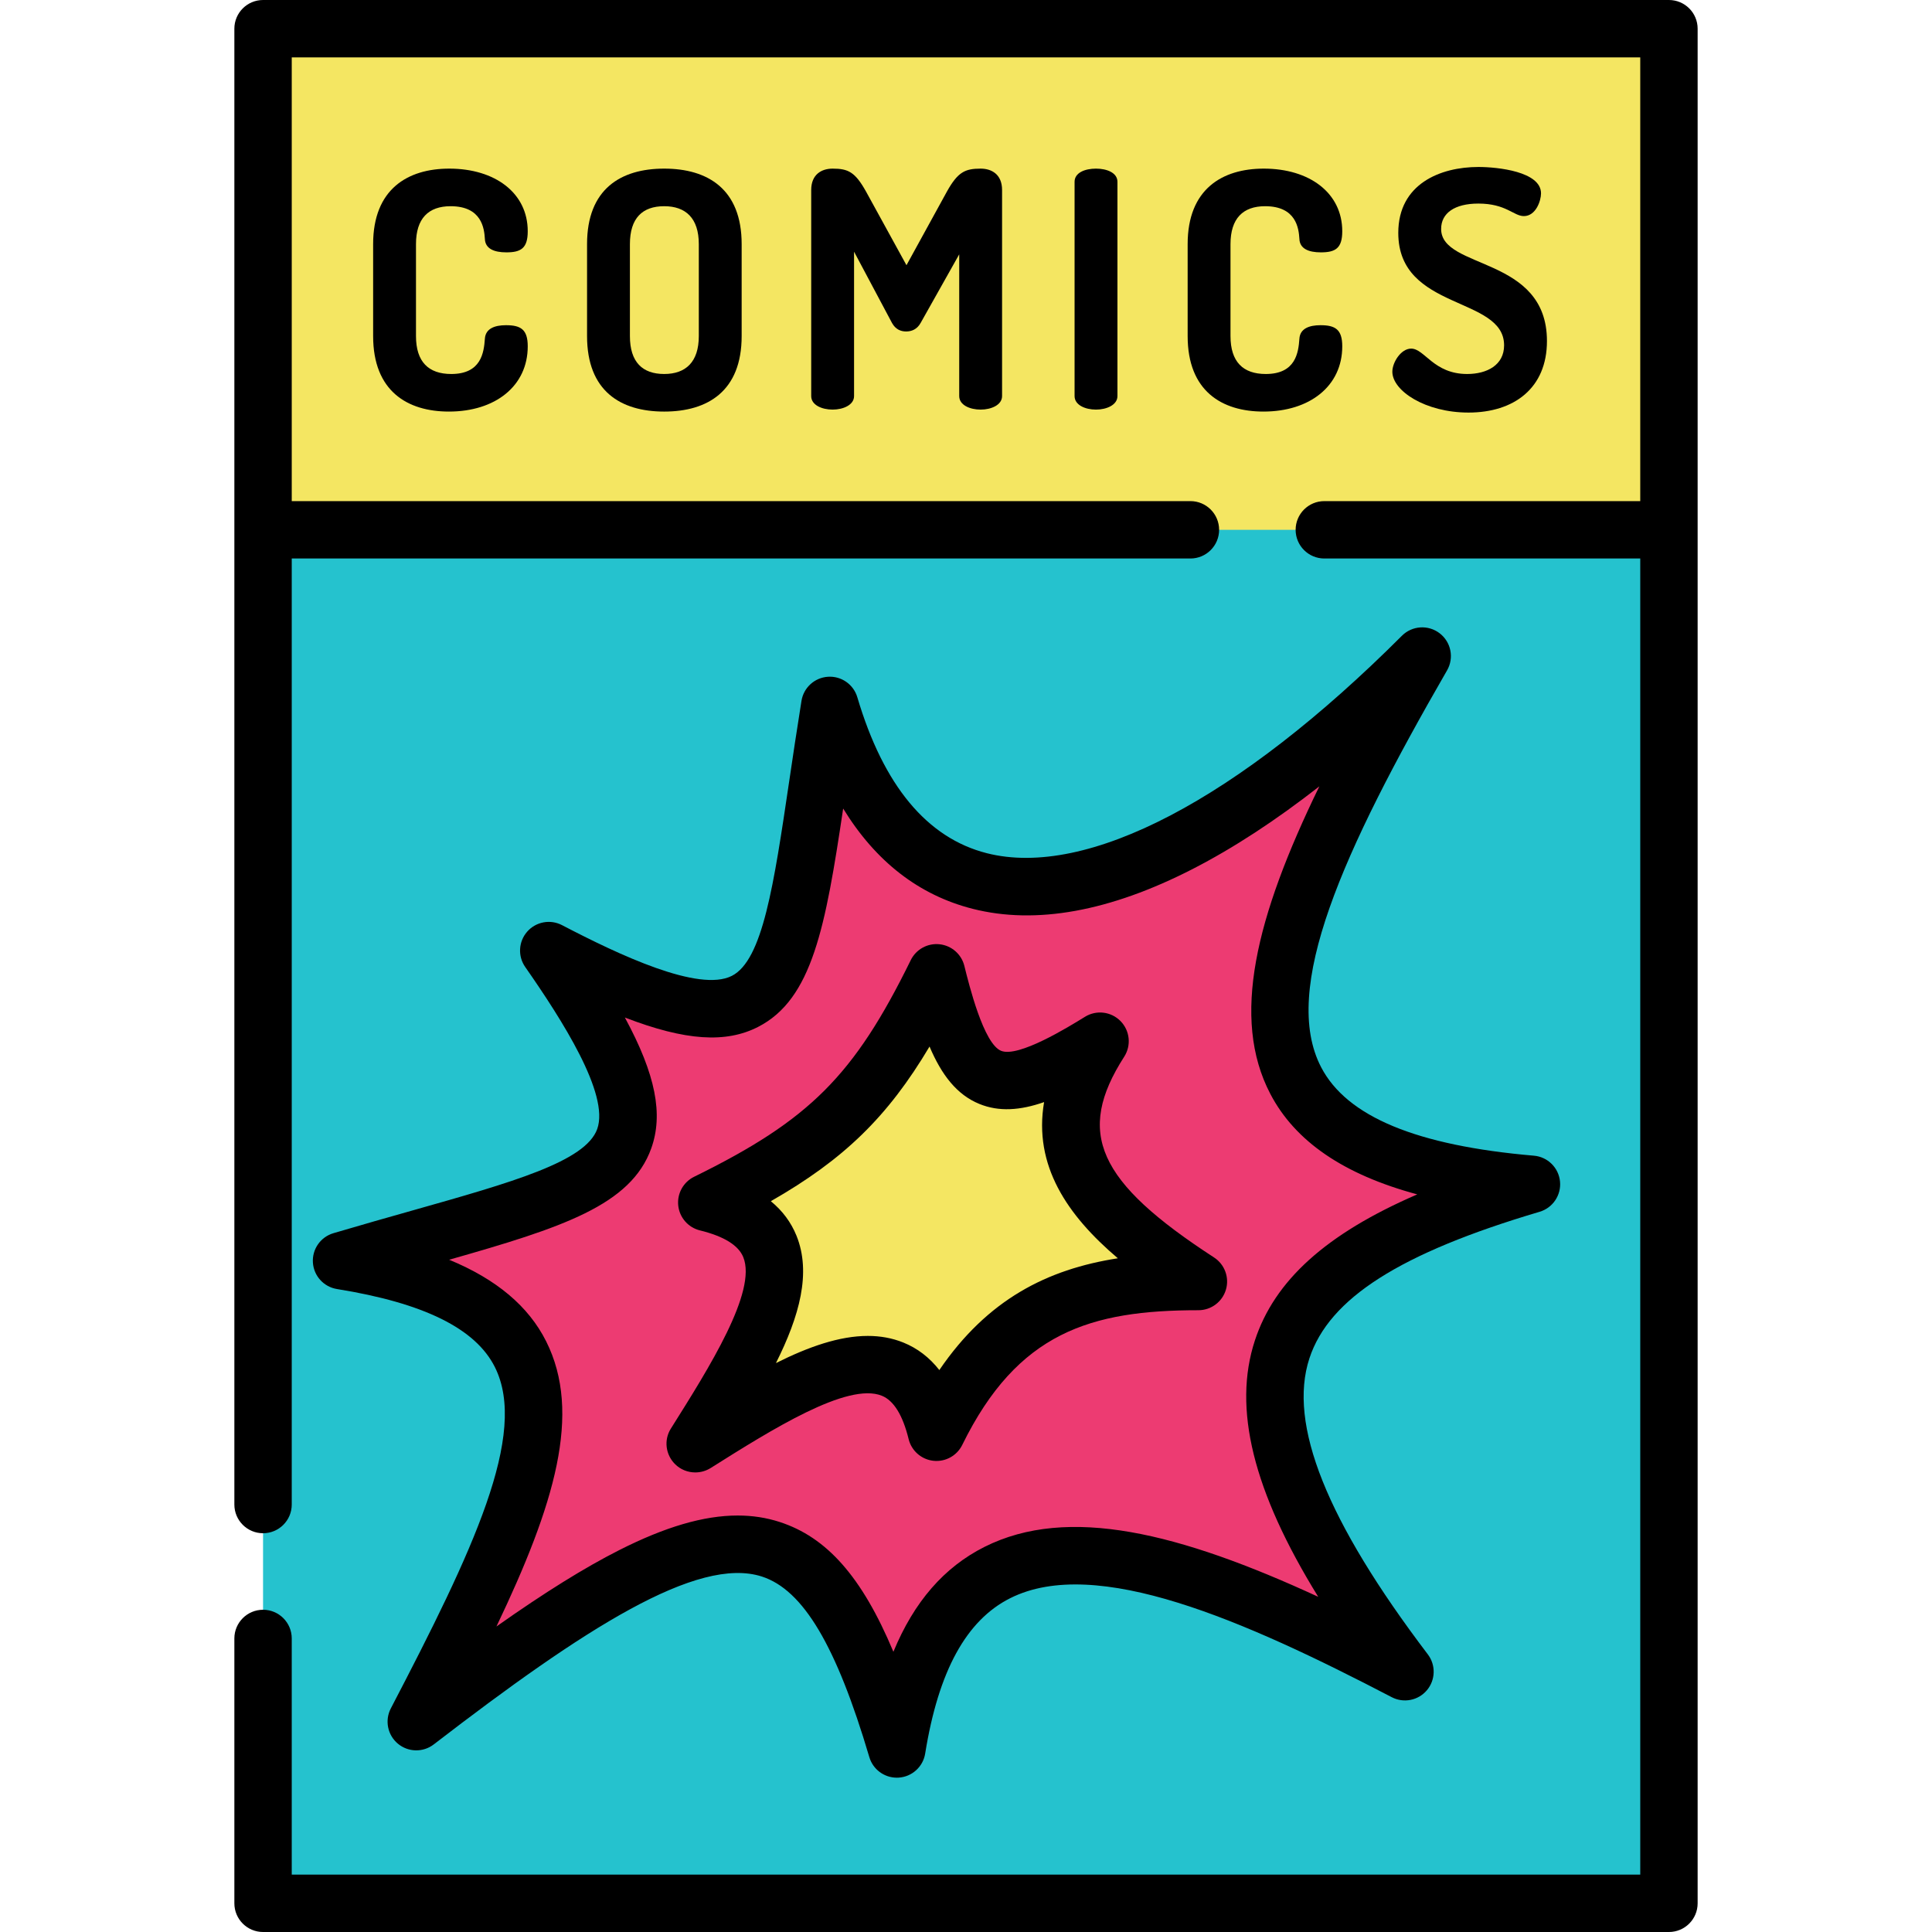 <?xml version="1.0" encoding="iso-8859-1"?>
<!-- Generator: Adobe Illustrator 19.0.0, SVG Export Plug-In . SVG Version: 6.00 Build 0)  -->
<svg version="1.1" id="Capa_1" xmlns="http://www.w3.org/2000/svg" xmlns:xlink="http://www.w3.org/1999/xlink" x="0px" y="0px"
	 viewBox="0 0 512 512" style="enable-background:new 0 0 512 512;" xml:space="preserve">
<rect x="69.712" y="7.604" style="fill:#25C2CE;" width="372.574" height="496.792"/>
<rect x="69.712" y="7.604" style="fill:#F4E662;" width="372.574" height="132.806"/>
<path style="fill:#ED3B72;" d="M372.335,443.027c-59.05-77.814-38.62-107.823,33.518-129.179
	c-93.182-8.023-74.678-60.716-28.954-139.986c-72.234,72.234-135.632,85.214-156.988,13.075
	c-11.951,74.279-7.505,99.897-74.485,64.978c43.201,61.964,17.223,60.831-54.915,82.187c74.279,11.951,54.725,55.174,19.806,122.155
	c81.616-62.852,106.002-64.893,127.358,7.245C249.626,389.224,305.354,408.109,372.335,443.027z"/>
<path style="fill:#F4E662;" d="M317.589,339.618c-28.878-18.765-43.907-35.882-26.064-63.69
	c-28.142,17.368-35.361,14.104-43.343-18.127c-15.823,32.232-28.65,45.058-60.881,60.881c32.232,7.911,14.522,35.99-3.084,63.966
	c27.975-17.607,56.054-35.316,63.966-3.084C264.004,347.333,285.357,339.618,317.589,339.618z"/>
<path d="M442.287,0H69.713c-4.199,0-7.604,3.405-7.604,7.604v391.115c0,4.199,3.405,7.604,7.604,7.604l0,0
	c4.199,0,7.604-3.405,7.604-7.604V148.009h238.156c4.199,0,7.604-3.405,7.604-7.604l0,0c0-4.199-3.405-7.604-7.604-7.604H77.317
	V15.208h357.366v117.593h-83.724c-4.199,0-7.604,3.405-7.604,7.604l0,0c0,4.199,3.405,7.604,7.604,7.604h83.724v348.784H77.317
	v-62.587c0-4.199-3.405-7.604-7.604-7.604l0,0c-4.199,0-7.604,3.405-7.604,7.604v70.191c0,4.199,3.405,7.604,7.604,7.604h372.574
	c4.199,0,7.604-3.405,7.604-7.604V7.604C449.891,3.405,446.487,0,442.287,0z"/>
<path d="M119.412,54.647c-5.853,0-9.172,3.232-9.172,10.046v24.373c0,6.814,3.319,10.046,9.348,10.046
	c7.95,0,8.648-5.679,8.911-9.348c0.174-2.708,2.621-3.582,5.591-3.582c3.931,0,5.766,1.136,5.766,5.591
	c0,10.571-8.649,17.297-20.879,17.297c-11.007,0-20.093-5.416-20.093-20.006V64.693c0-14.589,9.172-20.006,20.18-20.006
	c12.143,0,20.792,6.464,20.792,16.599c0,4.543-1.835,5.591-5.679,5.591c-3.232,0-5.591-0.961-5.679-3.582
	C128.322,60.587,127.711,54.647,119.412,54.647z"/>
<path d="M155.575,89.067V64.693c0-14.589,8.911-20.006,20.442-20.006c11.532,0,20.53,5.416,20.53,20.006v24.373
	c0,14.589-8.998,20.006-20.53,20.006C164.486,109.072,155.575,103.656,155.575,89.067z M185.191,64.693
	c0-6.901-3.494-10.046-9.172-10.046c-5.766,0-9.085,3.145-9.085,10.046v24.373c0,6.901,3.319,10.046,9.085,10.046
	c5.679,0,9.172-3.145,9.172-10.046V64.693z"/>
<path d="M243.982,85.573c-0.961,1.747-2.446,2.271-3.845,2.271c-1.397,0-2.795-0.524-3.756-2.271l-10.046-18.871v38.264
	c0,2.358-2.882,3.582-5.679,3.582c-2.883,0-5.679-1.224-5.679-3.582V50.367c0-4.193,2.795-5.679,5.679-5.679
	c4.106,0,5.94,0.874,8.824,6.028l10.746,19.569l10.745-19.569c2.883-5.154,4.805-6.028,8.911-6.028c2.883,0,5.679,1.485,5.679,5.679
	v54.6c0,2.358-2.882,3.582-5.679,3.582c-2.883,0-5.679-1.224-5.679-3.582V67.402L243.982,85.573z"/>
<path d="M284.774,48.182c0-2.446,2.796-3.495,5.679-3.495c2.796,0,5.68,1.048,5.68,3.495v56.784c0,2.358-2.883,3.582-5.68,3.582
	c-2.882,0-5.679-1.224-5.679-3.582V48.182z"/>
<path d="M335.267,54.647c-5.852,0-9.172,3.232-9.172,10.046v24.373c0,6.814,3.319,10.046,9.348,10.046
	c7.95,0,8.648-5.679,8.911-9.348c0.174-2.708,2.621-3.582,5.591-3.582c3.931,0,5.766,1.136,5.766,5.591
	c0,10.571-8.648,17.297-20.879,17.297c-11.006,0-20.093-5.416-20.093-20.006V64.693c0-14.589,9.173-20.006,20.181-20.006
	c12.143,0,20.791,6.464,20.791,16.599c0,4.543-1.835,5.591-5.679,5.591c-3.232,0-5.591-0.961-5.679-3.582
	C344.178,60.587,343.567,54.647,335.267,54.647z"/>
<path d="M398.601,91.513c0-13.104-28.042-9.085-28.042-29.79c0-13.017,11.182-17.472,21.228-17.472
	c5.154,0,16.598,1.224,16.598,6.989c0,2.009-1.397,6.028-4.542,6.028c-2.708,0-4.718-3.319-12.056-3.319
	c-6.29,0-9.872,2.534-9.872,6.727c0,10.833,28.043,7.076,28.043,29.702c0,12.493-8.736,18.957-20.792,18.957
	c-11.444,0-20.18-5.766-20.18-10.833c0-2.446,2.271-6.116,4.979-6.116c3.582,0,5.94,6.727,14.851,6.727
	C394.058,99.113,398.601,96.755,398.601,91.513z"/>
<path d="M109.152,320.832c-6.262,1.77-13.359,3.776-20.801,5.979c-3.404,1.008-5.657,4.236-5.429,7.778
	c0.227,3.542,2.875,6.456,6.38,7.02c23.029,3.706,36.713,10.465,41.835,20.665c8.926,17.777-5.793,48.71-27.564,90.469
	c-1.65,3.164-0.877,7.05,1.858,9.343c2.734,2.293,6.697,2.374,9.524,0.197c39.859-30.696,69.901-50.012,86.965-44.478
	c10.936,3.543,19.712,18.303,28.462,47.857c0.961,3.246,3.941,5.446,7.288,5.445c0.163,0,0.327-0.005,0.491-0.016
	c3.542-0.227,6.456-2.875,7.02-6.38c3.517-21.858,10.889-35.326,22.537-41.175c22.735-11.414,62.025,5.863,101.101,26.234
	c3.155,1.645,7.03,0.883,9.325-1.838c2.295-2.719,2.398-6.667,0.246-9.502c-26.835-35.36-37.1-61.021-31.385-78.448
	c5.221-15.92,24.036-27.899,61.005-38.844c3.505-1.037,5.775-4.421,5.407-8.057c-0.368-3.636-3.272-6.496-6.913-6.809
	c-31.113-2.679-49.555-10.341-56.38-23.424c-10.765-20.635,5.551-56.973,33.36-105.186c1.906-3.305,1.069-7.511-1.96-9.833
	c-3.025-2.323-7.306-2.043-10.005,0.657c-43.364,43.365-83.462,64.365-110.001,57.624c-15.846-4.026-27.393-17.931-34.319-41.331
	c-1.008-3.404-4.243-5.662-7.778-5.429c-3.542,0.227-6.456,2.875-7.02,6.38c-1.233,7.664-2.315,14.959-3.269,21.396
	c-4.072,27.473-7.014,47.322-15.176,51.484c-8.72,4.448-29.868-5.539-45.017-13.437c-3.105-1.618-6.913-0.908-9.226,1.722
	c-2.312,2.63-2.53,6.498-0.527,9.37c9.771,14.015,22.38,33.712,19.086,42.929C155.189,307.822,135.879,313.279,109.152,320.832z
	 M165.597,269.653c16.143,6.225,26.819,6.814,35.269,2.504c14.411-7.348,17.893-26.467,22.582-57.884
	c8.614,14.055,20.098,22.961,34.328,26.576c16.741,4.253,36.352,0.7,58.297-10.559c10.776-5.53,21.995-12.852,33.569-21.898
	c-16.928,34.721-23.455,61.45-13,81.489c6.553,12.56,19.392,21.375,38.948,26.643c-24.238,10.48-37.837,22.877-43.033,38.717
	c-5.88,17.931-0.541,39.876,16.783,67.928c-36.768-16.963-66.3-24.345-88.445-13.225c-10.674,5.36-18.665,14.532-24.135,27.795
	c-8.357-19.962-17.708-30.371-30.151-34.403c-3.507-1.137-7.191-1.709-11.114-1.709c-9.006,0-19.258,3.022-31.422,9.185
	c-9.125,4.622-19.604,11.122-32.509,20.223c15.441-32.321,22.718-56.56,13.164-75.585c-4.656-9.272-13.143-16.431-25.7-21.607
	c29.991-8.523,48.18-14.457,53.566-29.53C175.786,295.378,173.839,284.87,165.597,269.653z"/>
<path d="M184.258,390.21c1.413,0,2.836-0.388,4.093-1.179c16.154-10.167,36.258-22.819,45.349-19.143
	c3.15,1.273,5.539,5.139,7.097,11.489c0.762,3.105,3.386,5.403,6.567,5.747c3.181,0.345,6.234-1.338,7.645-4.209
	c14.654-29.852,34.043-35.693,62.583-35.693c3.367,0,6.334-2.215,7.29-5.443c0.957-3.228-0.323-6.702-3.147-8.537
	c-30.959-20.117-36.744-33.046-23.806-53.206c1.917-2.988,1.512-6.904-0.976-9.436c-2.488-2.533-6.397-3.006-9.417-1.142
	c-4.367,2.694-17.642,10.897-22.242,9.018c-4.623-1.887-8.466-17.404-9.728-22.503c-0.768-3.102-3.393-5.393-6.571-5.733
	c-3.173-0.344-6.228,1.341-7.636,4.21c-15.015,30.586-26.819,42.391-57.407,57.407c-2.871,1.409-4.553,4.464-4.209,7.645
	s2.641,5.804,5.747,6.567c6.35,1.558,10.215,3.946,11.489,7.097c3.675,9.092-8.976,29.195-19.141,45.348l-0.055,0.086
	c-1.891,3.004-1.409,6.89,1.101,9.401C180.342,389.459,182.291,390.21,184.258,390.21z M246.336,277.345
	c3.221,7.584,7.264,12.785,13.208,15.211c5.195,2.121,10.8,1.729,17.151-0.489c-2.855,16.778,6.101,29.981,19.548,41.39
	c-18.762,2.921-34.553,10.92-47.311,29.622c-2.614-3.342-5.796-5.78-9.533-7.291c-2.994-1.21-6.138-1.756-9.416-1.756
	c-7.504,0-15.701,2.867-24.351,7.199c6.22-12.418,9.425-23.914,5.441-33.768c-1.435-3.548-3.705-6.598-6.792-9.134
	C223.606,307.282,235.252,295.992,246.336,277.345z"/>
<g>
</g>
<g>
</g>
<g>
</g>
<g>
</g>
<g>
</g>
<g>
</g>
<g>
</g>
<g>
</g>
<g>
</g>
<g>
</g>
<g>
</g>
<g>
</g>
<g>
</g>
<g>
</g>
<g>
</g>
</svg>
